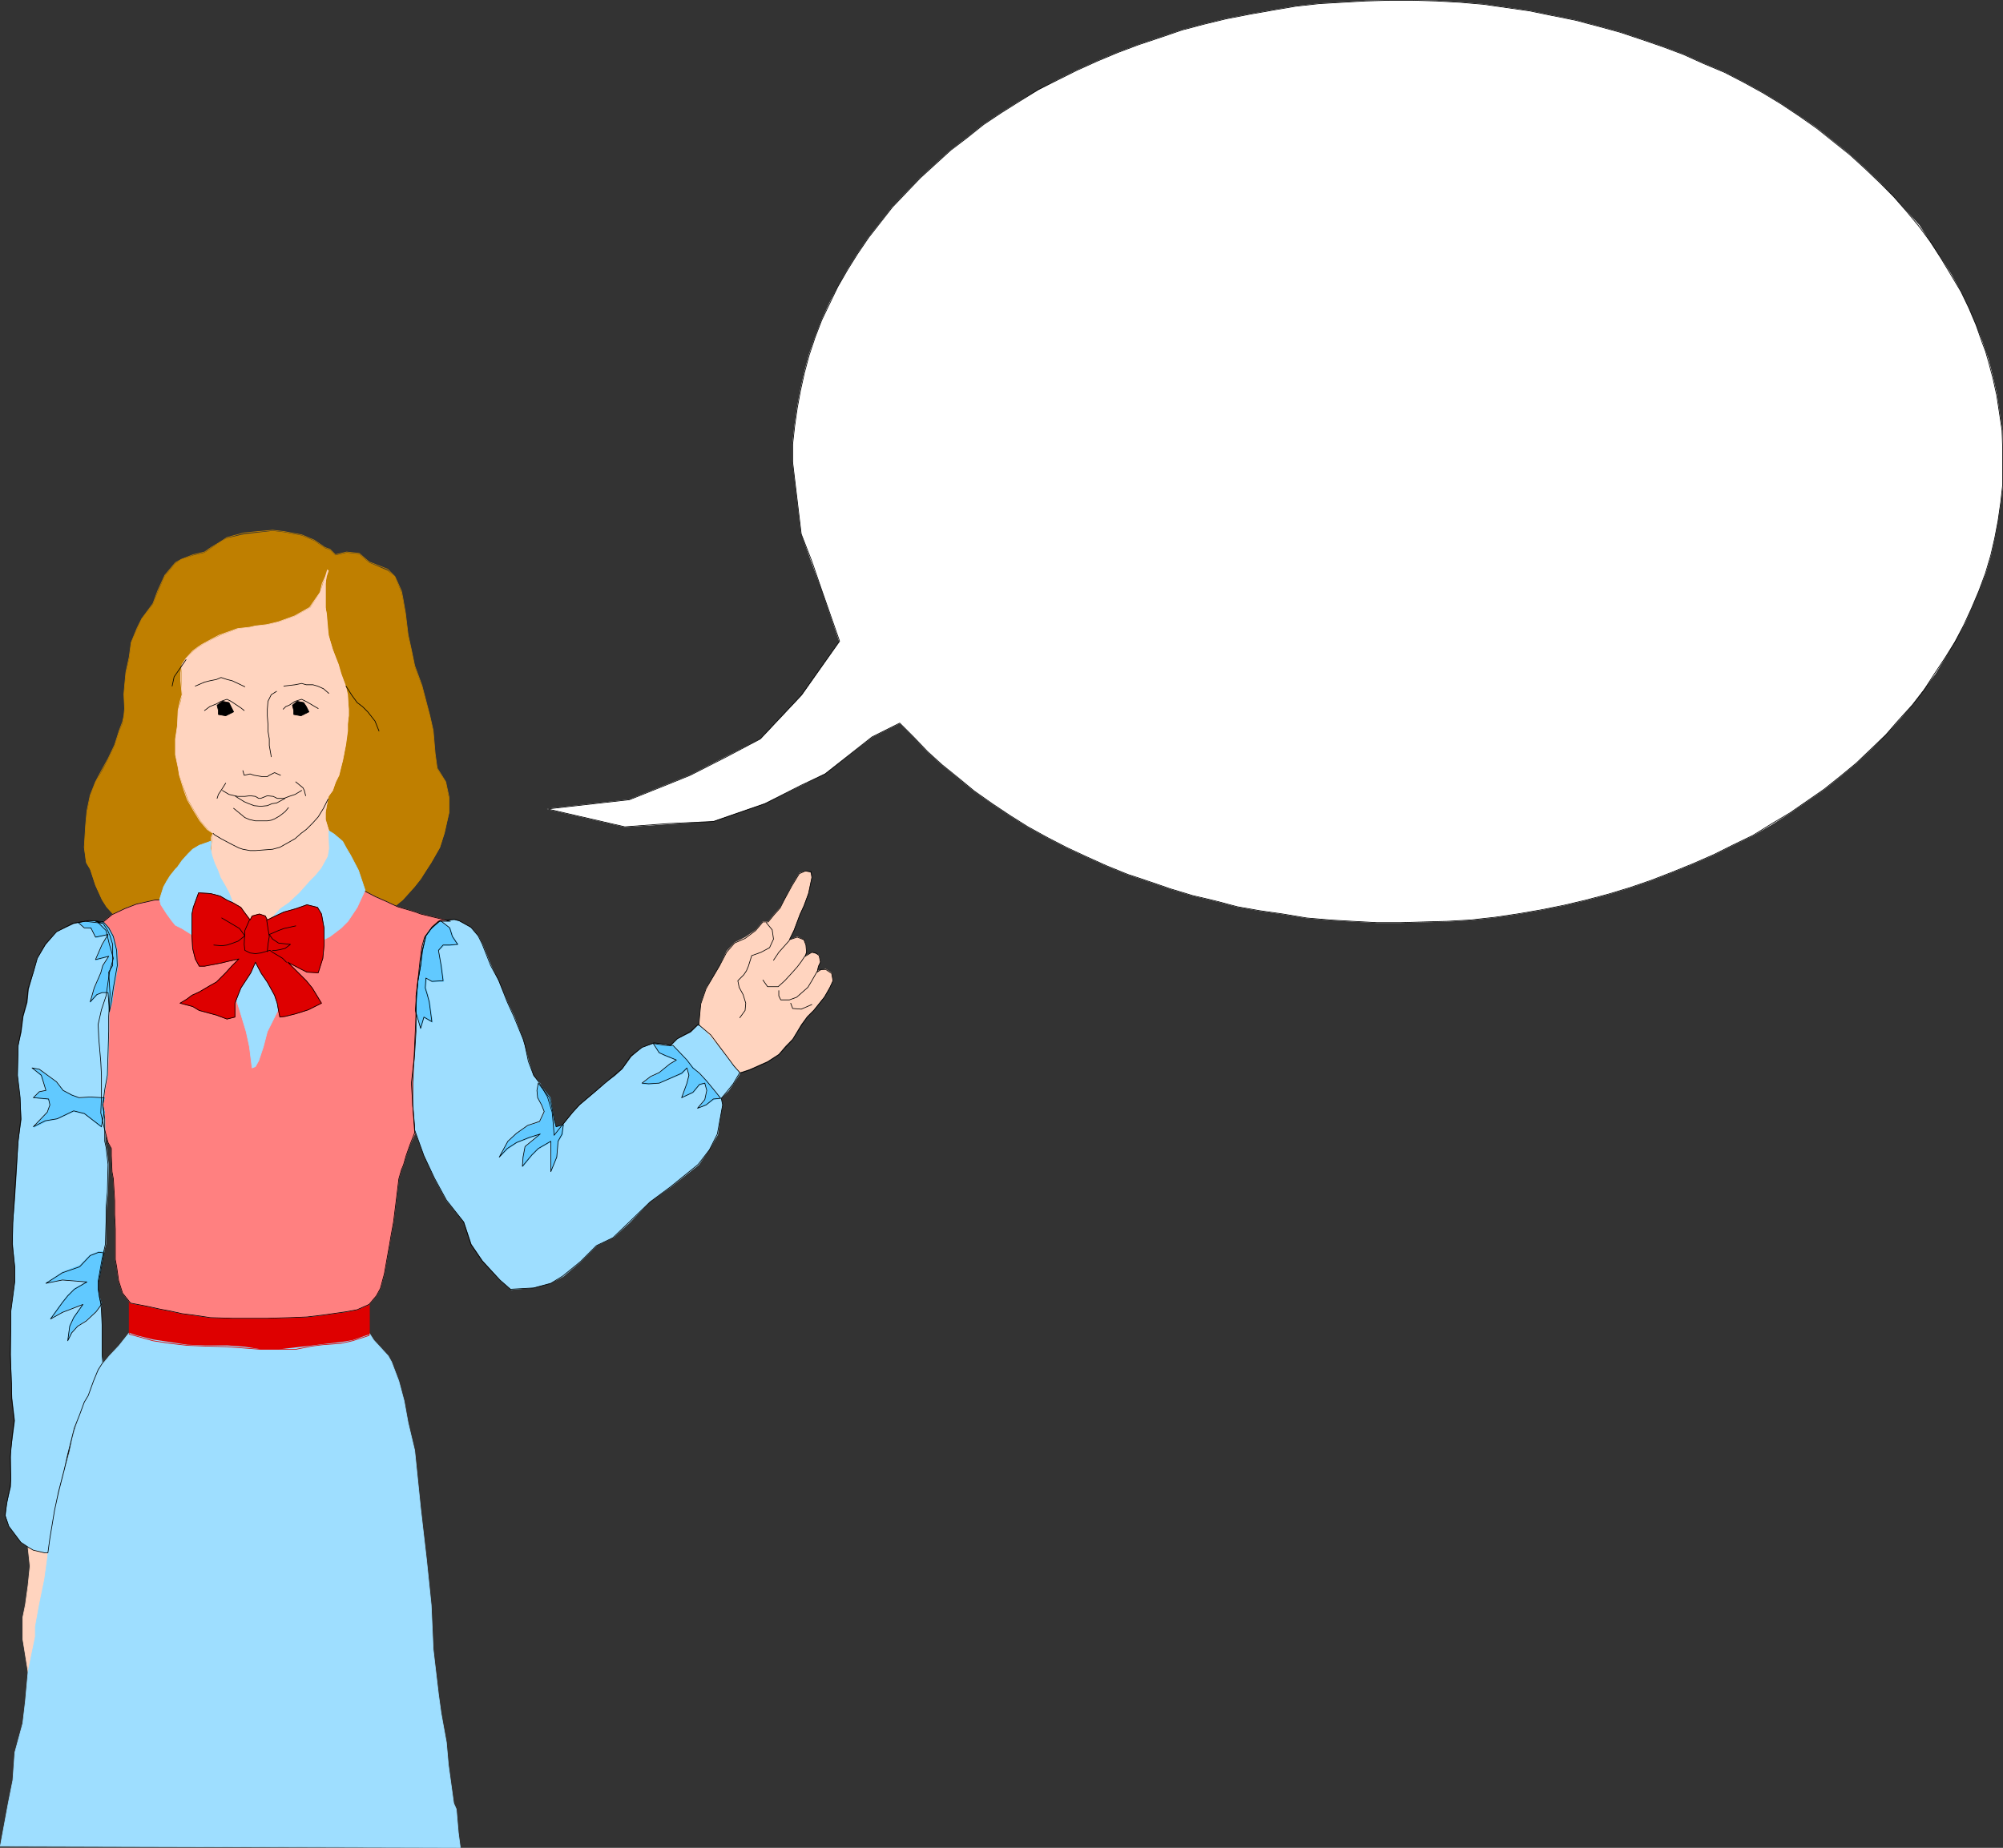 <?xml version="1.0" encoding="UTF-8" standalone="no"?>
<svg
   version="1.0"
   width="129.595mm"
   height="119.579mm"
   id="svg72"
   sodipodi:docname="Thinking 3.wmf"
   xmlns:inkscape="http://www.inkscape.org/namespaces/inkscape"
   xmlns:sodipodi="http://sodipodi.sourceforge.net/DTD/sodipodi-0.dtd"
   xmlns="http://www.w3.org/2000/svg"
   xmlns:svg="http://www.w3.org/2000/svg">
  <rect width="100%" height="100%" fill="#333333" stroke="none"/>
  <sodipodi:namedview
     id="namedview72"
     pagecolor="#ffffff"
     bordercolor="#000000"
     borderopacity="0.25"
     inkscape:showpageshadow="2"
     inkscape:pageopacity="0.0"
     inkscape:pagecheckerboard="0"
     inkscape:deskcolor="#d1d1d1"
     inkscape:document-units="mm" />
  <defs
     id="defs1">
    <pattern
       id="WMFhbasepattern"
       patternUnits="userSpaceOnUse"
       width="6"
       height="6"
       x="0"
       y="0" />
  </defs>
  <path
     style="fill:#ffffff;fill-opacity:1;fill-rule:evenodd;stroke:none"
     d="m 219.049,177.339 -5.818,2.909 -11.474,8.887 -5.818,2.909 -8.888,4.363 -12.605,4.363 -21.654,1.454 -18.907,-4.363 20.038,-2.262 14.867,-5.979 17.291,-8.887 10.181,-10.826 9.05,-12.927 -4.525,-13.25 -4.848,-13.25 -2.101,-17.613 v -4.363 l 0.485,-4.363 0.646,-4.524 0.808,-4.363 0.97,-4.363 1.131,-4.201 1.454,-4.201 1.616,-4.201 1.939,-4.201 2.101,-4.04 2.262,-4.04 2.424,-3.878 2.747,-4.04 2.909,-3.716 2.909,-3.716 3.394,-3.555 3.394,-3.555 3.717,-3.393 3.717,-3.393 4.04,-3.07 4.04,-3.232 4.363,-2.909 4.363,-2.747 4.686,-2.747 4.525,-2.424 4.848,-2.424 5.01,-2.262 5.01,-2.101 5.171,-1.939 5.333,-1.777 5.171,-1.777 5.494,-1.454 5.333,-1.293 5.818,-1.131 5.494,-0.97 5.656,-0.97 5.818,-0.646 5.656,-0.323 5.656,-0.323 5.818,-0.162 h 5.818 l 5.656,0.162 5.818,0.323 5.656,0.485 5.656,0.808 5.656,0.808 5.494,1.131 5.656,1.131 5.494,1.454 5.333,1.454 5.333,1.777 5.171,1.777 5.171,1.939 5.01,2.262 5.01,2.101 4.686,2.424 4.686,2.585 4.525,2.747 4.363,2.909 4.202,2.909 4.04,3.232 4.04,3.232 3.717,3.393 3.555,3.393 3.394,3.555 3.232,3.555 3.232,3.555 2.586,4.04 2.586,3.878 2.586,4.04 2.262,4.04 1.939,4.04 1.778,4.201 1.616,4.201 1.454,4.201 1.131,4.363 0.97,4.363 0.646,4.363 0.646,4.363 0.162,4.363 v 4.363 4.363 l -0.485,4.363 -0.646,4.363 -0.808,4.363 -0.97,4.363 -1.293,4.363 -1.616,4.201 -1.778,4.201 -1.778,4.04 -2.262,4.04 -2.262,3.878 -2.586,4.201 -2.747,3.716 -2.909,3.878 -3.07,3.555 -3.394,3.716 -3.555,3.555 -3.555,3.393 -3.878,3.232 -4.04,3.232 -4.202,2.909 -4.202,2.909 -4.363,2.747 -4.686,2.747 -4.686,2.262 -4.848,2.424 -5.171,2.262 -5.171,2.101 -5.01,1.939 -5.171,1.777 -5.333,1.616 -5.494,1.454 -5.494,1.293 -5.656,1.131 -5.656,0.97 -5.494,0.808 -5.818,0.646 -5.656,0.323 -5.818,0.162 -5.656,0.162 h -5.818 l -5.979,-0.323 -5.494,-0.323 -5.656,-0.485 -5.818,-0.97 -5.656,-0.808 -5.494,-0.97 -5.494,-1.454 -5.494,-1.293 -5.333,-1.616 -5.171,-1.777 -5.333,-1.777 -5.171,-2.101 -5.01,-2.262 -4.848,-2.262 -4.686,-2.424 -4.686,-2.585 -4.363,-2.747 -4.363,-2.909 -4.363,-3.07 -3.717,-3.07 -4.202,-3.393 -3.555,-3.232 -3.394,-3.555 -3.394,-3.393 z"
     id="path1" />
  <path
     style="fill:none;stroke:#ffffff;stroke-width:0.162px;stroke-linecap:round;stroke-linejoin:round;stroke-miterlimit:4;stroke-dasharray:none;stroke-opacity:1"
     d="m 219.049,177.339 -5.818,2.909 -11.474,8.887 -5.818,2.909 -8.888,4.363 -12.605,4.363 -21.654,1.454 -18.907,-4.363 20.038,-2.262 14.867,-5.979 17.291,-8.887 10.181,-10.826 9.05,-12.927 -4.525,-13.25 -4.848,-13.25 -2.101,-17.613 v -4.363 l 0.485,-4.363 0.646,-4.524 0.808,-4.363 0.97,-4.363 1.131,-4.201 1.454,-4.201 1.616,-4.201 1.939,-4.201 2.101,-4.04 2.262,-4.04 2.424,-3.878 2.747,-4.04 2.909,-3.716 2.909,-3.716 3.394,-3.555 3.394,-3.555 3.717,-3.393 3.717,-3.393 4.04,-3.07 4.04,-3.232 4.363,-2.909 4.363,-2.747 4.686,-2.747 4.525,-2.424 4.848,-2.424 5.01,-2.262 5.01,-2.101 5.171,-1.939 5.333,-1.777 5.171,-1.777 5.494,-1.454 5.333,-1.293 5.818,-1.131 5.494,-0.97 5.656,-0.97 5.818,-0.646 5.656,-0.323 5.656,-0.323 5.818,-0.162 h 5.818 l 5.656,0.162 5.818,0.323 5.656,0.485 5.656,0.808 5.656,0.808 5.494,1.131 5.656,1.131 5.494,1.454 5.333,1.454 5.333,1.777 5.171,1.777 5.171,1.939 5.01,2.262 5.01,2.101 4.686,2.424 4.686,2.585 4.525,2.747 4.363,2.909 4.202,2.909 4.04,3.232 4.04,3.232 3.717,3.393 3.555,3.393 3.394,3.555 3.232,3.555 3.232,3.555 2.586,4.04 2.586,3.878 2.586,4.04 2.262,4.04 1.939,4.04 1.778,4.201 1.616,4.201 1.454,4.201 1.131,4.363 0.97,4.363 0.646,4.363 0.646,4.363 0.162,4.363 v 4.363 4.363 l -0.485,4.363 -0.646,4.363 -0.808,4.363 -0.97,4.363 -1.293,4.363 -1.616,4.201 -1.778,4.201 -1.778,4.04 -2.262,4.04 -2.262,3.878 -2.586,4.201 -2.747,3.716 -2.909,3.878 -3.07,3.555 -3.394,3.716 -3.555,3.555 -3.555,3.393 -3.878,3.232 -4.04,3.232 -4.202,2.909 -4.202,2.909 -4.363,2.747 -4.686,2.747 -4.686,2.262 -4.848,2.424 -5.171,2.262 -5.171,2.101 -5.01,1.939 -5.171,1.777 -5.333,1.616 -5.494,1.454 -5.494,1.293 -5.656,1.131 -5.656,0.97 -5.494,0.808 -5.818,0.646 -5.656,0.323 -5.818,0.162 -5.656,0.162 h -5.818 l -5.979,-0.323 -5.494,-0.323 -5.656,-0.485 -5.818,-0.97 -5.656,-0.808 -5.494,-0.97 -5.494,-1.454 -5.494,-1.293 -5.333,-1.616 -5.171,-1.777 -5.333,-1.777 -5.171,-2.101 -5.01,-2.262 -4.848,-2.262 -4.686,-2.424 -4.686,-2.585 -4.363,-2.747 -4.363,-2.909 -4.363,-3.07 -3.717,-3.07 -4.202,-3.393 -3.555,-3.232 -3.394,-3.555 -3.394,-3.393 -0.97,0.485 v 0"
     id="path2" />
  <path
     style="fill:none;stroke:#000000;stroke-width:0.162px;stroke-linecap:round;stroke-linejoin:round;stroke-miterlimit:4;stroke-dasharray:none;stroke-opacity:1"
     d="m 219.049,177.339 -5.818,2.909 -11.474,9.049 -5.818,2.747 -8.888,4.524 -12.605,4.363 -10.827,0.485 -10.827,0.808 -18.907,-4.363 20.038,-2.262 8.888,-3.555 5.979,-2.424 8.888,-4.524 8.242,-4.363 10.019,-10.665 9.373,-13.25 -4.525,-12.927 -2.262,-6.625 -2.586,-6.625 -2.101,-17.613 v -4.363 l 0.485,-4.363 0.646,-4.524 0.808,-4.363 0.97,-4.363 1.131,-4.201 1.454,-4.363 1.616,-4.201 1.939,-4.04 1.939,-4.04 2.424,-4.201 2.424,-3.878 2.747,-4.04 2.909,-3.716 2.909,-3.716 3.394,-3.555 3.394,-3.555 3.717,-3.393 3.717,-3.393 4.04,-3.07 4.04,-3.232 4.363,-2.909 4.363,-2.747 4.686,-2.909 4.525,-2.262 4.848,-2.424 5.01,-2.262 5.01,-2.101 5.171,-1.939 5.333,-1.777 5.171,-1.777 5.494,-1.454 5.333,-1.293 5.818,-1.131 5.494,-0.97 5.656,-0.97 5.818,-0.646 5.656,-0.323 5.656,-0.323 5.818,-0.162 h 5.818 l 5.656,0.162 5.818,0.323 5.656,0.485 5.656,0.808 5.656,0.808 5.494,1.131 5.656,1.131 5.494,1.454 5.333,1.454 5.333,1.777 5.171,1.777 5.171,1.939 5.01,2.262 5.01,2.101 4.686,2.424 4.686,2.585 4.525,2.747 4.363,2.909 4.363,3.07 4.04,3.232 4.04,3.232 3.717,3.393 3.555,3.393 3.394,3.393 3.232,3.716 3.07,3.716 2.747,3.716 2.586,4.04 2.424,4.04 2.424,4.04 1.939,4.04 1.778,4.201 1.454,4.201 0.808,2.101 0.646,2.262 1.131,4.201 0.97,4.363 0.646,4.201 0.646,4.363 0.162,4.524 v 4.363 4.363 l -0.485,4.363 -0.646,4.524 -0.808,4.201 -0.97,4.201 -1.293,4.363 -1.616,4.363 -1.778,4.201 -1.939,4.201 -2.101,4.04 -2.424,3.878 -2.586,3.878 -2.586,4.04 -2.909,3.716 -3.394,3.716 -3.07,3.555 -3.717,3.555 -3.555,3.393 -3.717,3.07 -4.04,3.232 -4.202,2.909 -4.202,2.909 -4.363,2.585 -4.686,2.909 -4.686,2.262 -4.848,2.424 -5.171,2.262 -5.171,2.101 -5.01,1.939 -5.171,1.777 -5.333,1.616 -5.494,1.454 -5.494,1.293 -5.656,1.131 -5.656,0.97 -5.494,0.808 -5.818,0.646 -5.656,0.323 -5.818,0.162 -5.656,0.162 h -5.818 l -5.979,-0.323 -5.494,-0.323 -5.656,-0.485 -5.818,-0.97 -5.656,-0.808 -5.494,-0.97 -5.494,-1.454 -5.494,-1.293 -5.333,-1.616 -5.171,-1.777 -5.333,-1.777 -5.171,-2.101 -5.01,-2.262 -4.848,-2.262 -4.686,-2.424 -4.686,-2.585 -4.363,-2.747 -4.363,-2.909 -4.363,-3.07 -3.717,-3.07 -4.202,-3.393 -3.555,-3.232 -3.394,-3.555 -3.394,-3.393 -0.97,0.485"
     id="path3" />
  <path
     style="fill:#ffd4bf;fill-opacity:1;fill-rule:evenodd;stroke:none"
     d="m 8.646,413.575 -1.778,-4.686 -1.293,-7.918 v -5.332 l 0.646,-3.07 0.646,-4.686 0.485,-4.848 -0.485,-4.524 v -3.878 l 4.686,1.293 5.01,-1.293 1.454,3.393 -1.454,14.381 -1.293,16.158 -2.747,10.826 z"
     id="path4" />
  <path
     style="fill:none;stroke:#ffd4bf;stroke-width:0.162px;stroke-linecap:round;stroke-linejoin:round;stroke-miterlimit:4;stroke-dasharray:none;stroke-opacity:1"
     d="m 8.646,413.413 -1.778,-4.524 -1.293,-8.079 v -5.171 l 0.646,-3.232 0.646,-4.686 0.485,-4.686 -0.485,-4.524 v -4.04 l 4.686,1.454 5.01,-1.454 1.454,3.555 -1.454,14.381 -1.293,15.997 -2.747,10.826 -3.878,-5.655"
     id="path5" />
  <path
     style="fill:#9edeff;fill-opacity:1;fill-rule:evenodd;stroke:none"
     d="m 0.081,451.547 1.939,-10.503 1.131,-5.655 0.485,-6.787 1.939,-7.11 0.646,-5.494 0.646,-7.11 1.778,-8.564 v -2.424 l 0.97,-5.332 1.293,-6.302 0.646,-4.686 0.646,-5.655 1.293,-6.948 1.293,-5.494 0.97,-3.716 1.293,-4.686 0.808,-3.878 2.262,-7.11 1.616,-4.04 1.293,-2.747 1.454,-2.909 2.262,-2.747 2.424,-2.585 2.424,-3.07 4.363,-1.293 h 1.131 l 5.818,-0.485 10.019,1.616 9.534,-0.485 h 9.05 l 9.05,-1.131 h 4.202 l 4.202,0.485 1.293,1.293 1.131,1.777 3.555,3.878 0.808,1.454 1.778,4.686 1.293,4.848 0.97,5.332 1.616,6.787 1.454,14.219 1.454,12.604 1.131,10.988 0.485,10.826 1.293,10.988 0.646,4.686 1.293,7.11 0.485,5.494 1.293,9.372 0.646,1.454 0.485,5.655 0.485,3.716 z"
     id="path6" />
  <path
     style="fill:none;stroke:#9edeff;stroke-width:0.162px;stroke-linecap:round;stroke-linejoin:round;stroke-miterlimit:4;stroke-dasharray:none;stroke-opacity:1"
     d="m 0.081,451.547 1.939,-10.503 1.131,-5.655 0.485,-6.787 1.939,-7.11 0.646,-5.494 0.646,-7.11 1.778,-8.564 v -2.424 l 0.97,-5.332 1.293,-6.302 0.646,-4.686 0.646,-5.655 1.293,-6.948 1.293,-5.494 0.97,-3.716 1.293,-4.686 0.808,-3.878 2.262,-7.11 1.616,-4.04 1.293,-2.747 1.454,-2.909 2.262,-2.747 2.424,-2.585 2.424,-3.07 4.363,-1.293 h 1.131 l 5.818,-0.485 10.019,1.616 9.534,-0.485 h 9.05 l 9.05,-1.131 h 4.202 l 4.202,0.485 1.293,1.293 1.131,1.777 3.555,3.878 0.808,1.454 1.778,4.686 1.293,4.848 0.97,5.332 1.616,6.787 1.454,14.219 1.454,12.604 1.131,10.988 0.485,10.826 1.293,10.988 0.646,4.686 1.293,7.11 0.485,5.494 1.293,9.372 0.646,1.454 0.485,5.655 0.485,3.716 -112.473,-0.323"
     id="path7" />
  <path
     style="fill:#de0000;fill-opacity:1;fill-rule:evenodd;stroke:none"
     d="m 90.415,318.24 v 8.079 l -4.202,1.454 -2.909,0.485 -4.202,0.485 -2.586,0.323 -4.202,0.485 -4.202,0.485 h -4.202 l -4.04,-0.646 -4.363,-0.323 h -5.494 l -4.202,-0.162 -4.202,-0.646 -4.202,-0.646 -3.878,-0.97 -1.939,-0.646 v -9.21 l 10.019,-1.616 8.403,1.777 8.242,1.939 h 7.11 6.949 8.242 5.656 l 2.586,-1.939 z"
     id="path8" />
  <path
     style="fill:none;stroke:#de0000;stroke-width:0.162px;stroke-linecap:round;stroke-linejoin:round;stroke-miterlimit:4;stroke-dasharray:none;stroke-opacity:1"
     d="m 90.253,318.402 v 8.241 l -4.04,1.293 -2.909,0.646 -4.363,0.323 -2.586,0.323 -4.04,0.808 h -4.363 -4.202 l -4.04,-0.323 -4.202,-0.323 -5.494,-0.162 -4.202,-0.162 -4.202,-0.485 -4.202,-0.646 -4.04,-1.131 -1.778,-0.485 v -9.21 l 10.019,-1.616 8.403,1.777 8.08,1.777 h 7.11 7.11 8.242 5.656 l 2.586,-1.777 1.454,1.293"
     id="path9" />
  <path
     style="fill:#bf7f00;fill-opacity:1;fill-rule:evenodd;stroke:none"
     d="m 34.825,225.329 h -2.909 l -2.747,-1.616 h -1.454 l -1.616,-1.777 -1.131,-1.777 -1.616,-3.555 -1.293,-3.878 -0.97,-1.616 -0.485,-3.716 0.323,-5.171 0.323,-3.555 0.808,-4.04 1.293,-3.393 1.616,-2.747 1.454,-2.747 1.616,-3.393 1.131,-3.555 0.808,-1.939 0.323,-1.777 0.162,-1.616 -0.162,-3.555 0.162,-1.939 0.323,-3.393 0.808,-3.555 0.485,-3.878 1.454,-3.393 1.131,-2.424 2.747,-3.555 1.131,-2.909 1.778,-4.04 2.586,-3.07 1.454,-0.97 2.909,-0.97 2.747,-0.646 1.616,-1.131 2.424,-1.616 1.454,-0.808 4.202,-0.97 6.949,-0.808 2.747,0.323 4.363,0.808 3.07,1.293 2.586,1.777 1.293,0.485 1.293,1.293 2.747,-0.646 3.07,0.323 2.424,2.101 4.525,1.939 1.778,1.454 1.616,3.878 0.323,1.616 0.646,3.555 0.646,5.332 0.808,3.555 0.808,4.04 1.778,4.848 1.939,7.271 0.808,3.716 0.485,5.655 0.485,3.555 2.101,3.232 0.808,4.04 v 3.555 l -1.131,5.009 -1.131,3.555 -2.101,3.716 -2.586,3.878 -1.454,1.939 -2.909,3.232 -2.586,2.101 -4.202,3.393 z"
     id="path10" />
  <path
     style="fill:none;stroke:#bf7f00;stroke-width:0.162px;stroke-linecap:round;stroke-linejoin:round;stroke-miterlimit:4;stroke-dasharray:none;stroke-opacity:1"
     d="m 34.825,225.329 h -2.909 l -2.747,-1.777 h -1.454 l -1.616,-1.777 -1.131,-1.777 -1.616,-3.555 -1.293,-4.04 -0.97,-1.616 -0.485,-3.555 0.323,-5.332 0.323,-3.555 0.808,-3.878 1.293,-3.232 1.616,-3.07 1.454,-2.585 1.616,-3.393 1.131,-3.555 0.808,-2.101 0.323,-1.454 0.162,-1.777 -0.162,-3.555 0.162,-1.939 0.323,-3.393 0.808,-3.716 0.485,-3.555 1.454,-3.555 1.131,-2.262 2.747,-3.716 1.131,-3.07 1.778,-3.878 2.586,-3.07 1.454,-0.808 2.909,-1.131 2.747,-0.646 1.616,-1.131 2.424,-1.454 1.454,-0.97 4.202,-1.131 6.949,-0.646 2.747,0.323 4.363,0.808 3.07,1.293 2.586,1.777 1.293,0.485 1.293,1.293 2.747,-0.646 3.07,0.323 2.424,2.101 4.525,1.777 1.778,1.777 1.616,3.555 0.323,1.616 0.646,3.716 0.646,5.332 0.808,3.716 0.808,3.878 1.778,4.848 1.939,7.433 0.808,3.555 0.485,5.655 0.485,3.555 2.101,3.393 0.808,3.716 v 3.716 l -1.131,5.009 -1.131,3.555 -2.101,3.555 -2.586,4.201 -1.454,1.777 -2.909,3.232 -2.586,2.101 -4.202,3.393 -56.883,-0.162"
     id="path11" />
  <path
     style="fill:#ffd4bf;fill-opacity:1;fill-rule:evenodd;stroke:none"
     d="m 80.234,139.366 -0.646,1.616 -0.646,1.777 -0.646,2.101 -2.424,3.716 -3.717,2.101 -4.04,1.454 -2.747,0.646 -2.909,0.323 -1.293,0.323 -2.909,0.323 -4.363,1.616 -2.586,1.293 -1.778,0.97 -0.97,0.646 -1.293,0.97 -1.778,1.777 -0.97,1.454 -0.162,2.101 v 1.939 l 0.162,3.393 -0.323,1.616 -0.646,2.262 -0.162,3.716 -0.485,3.232 v 1.939 1.939 l 0.646,3.07 0.323,1.939 1.293,3.716 0.808,2.262 1.778,3.07 1.293,2.101 1.778,2.101 1.293,0.97 -0.323,0.97 v 0.97 l -0.485,5.332 0.162,1.777 1.454,7.271 3.878,6.948 5.656,3.878 4.202,-1.939 4.202,-1.939 5.494,-3.393 2.909,-5.332 1.293,-5.494 v -1.777 l 0.162,-3.716 v -3.555 l -1.131,-3.393 v -1.777 l 0.808,-3.878 0.97,-1.454 0.808,-2.101 0.808,-1.616 0.808,-3.555 0.323,-1.616 0.485,-2.101 0.485,-3.555 v -1.616 l 0.162,-2.101 v -1.616 l -0.162,-3.555 -0.485,-2.101 -1.131,-3.07 -0.646,-2.262 -1.454,-3.555 -0.97,-3.555 -0.162,-1.616 -0.323,-3.716 -0.323,-1.454 v -3.716 -2.101 l 0.323,-1.777 0.485,-1.454 h -0.162 v 0 z"
     id="path12" />
  <path
     style="fill:none;stroke:#ffd4bf;stroke-width:0.162px;stroke-linecap:round;stroke-linejoin:round;stroke-miterlimit:4;stroke-dasharray:none;stroke-opacity:1"
     d="m 80.073,139.366 -0.485,1.616 -0.808,1.777 -0.485,2.101 -2.586,3.716 -3.717,2.101 -4.04,1.454 -2.747,0.646 -2.747,0.323 -1.454,0.323 -2.909,0.323 -4.525,1.616 -2.424,1.293 -1.778,0.97 -0.97,0.646 -1.293,0.97 -1.616,1.777 -0.97,1.454 -0.323,2.101 v 1.939 l 0.323,3.393 -0.485,1.616 -0.485,2.262 -0.162,3.716 -0.485,3.232 v 1.939 1.939 l 0.646,3.07 0.323,1.939 1.131,3.716 0.808,2.262 1.778,3.07 1.293,2.101 1.778,2.101 1.454,0.97 -0.485,0.97 v 0.97 l -0.485,5.332 0.323,1.777 1.293,7.271 4.04,6.948 5.656,3.878 4.202,-1.939 4.202,-1.939 5.494,-3.393 2.747,-5.332 1.454,-5.494 v -1.777 -3.716 -3.555 l -0.97,-3.393 v -1.777 l 0.646,-3.878 1.131,-1.454 0.646,-2.101 0.808,-1.616 0.97,-3.555 0.323,-1.616 0.323,-2.101 0.485,-3.555 v -1.616 l 0.323,-2.101 v -1.616 l -0.323,-3.555 -0.485,-2.101 -1.131,-3.07 -0.646,-2.262 -1.293,-3.555 -1.131,-3.555 -0.162,-1.616 -0.323,-3.716 -0.162,-1.454 v -3.716 -2.101 l 0.162,-1.777 0.485,-1.454 h -0.162"
     id="path13" />
  <path
     style="fill:none;stroke:#000000;stroke-width:0.162px;stroke-linecap:round;stroke-linejoin:round;stroke-miterlimit:4;stroke-dasharray:none;stroke-opacity:1"
     d="m 92.677,178.793 -0.97,-2.424 -1.778,-2.262 -1.293,-1.293 -1.293,-0.97 -1.293,-1.777 -1.454,-2.262"
     id="path14" />
  <path
     style="fill:none;stroke:#000000;stroke-width:0.162px;stroke-linecap:round;stroke-linejoin:round;stroke-miterlimit:4;stroke-dasharray:none;stroke-opacity:1"
     d="m 45.49,161.342 -2.909,4.201 -0.485,2.262"
     id="path15" />
  <path
     style="fill:none;stroke:#000000;stroke-width:0.162px;stroke-linecap:round;stroke-linejoin:round;stroke-miterlimit:4;stroke-dasharray:none;stroke-opacity:1"
     d="m 80.234,195.436 -1.131,2.262 -1.293,2.101 -1.293,1.454 -1.616,1.616 -1.293,0.97 -1.454,1.293 -1.131,0.646 -2.586,1.454 -1.778,0.485 -4.202,0.323 h -1.293 l -1.778,-0.323 -0.97,-0.323 -1.616,-0.808 -2.747,-1.454 -1.616,-0.97 -0.323,-0.323"
     id="path16" />
  <path
     style="fill:none;stroke:#000000;stroke-width:0.162px;stroke-linecap:round;stroke-linejoin:round;stroke-miterlimit:4;stroke-dasharray:none;stroke-opacity:1"
     d="m 80.396,169.583 -1.293,-1.131 -1.454,-0.646 -1.131,-0.323 h -1.616 l -1.131,-0.323 -1.616,0.323 -2.747,0.323"
     id="path17" />
  <path
     style="fill:none;stroke:#000000;stroke-width:0.162px;stroke-linecap:round;stroke-linejoin:round;stroke-miterlimit:4;stroke-dasharray:none;stroke-opacity:1"
     d="m 59.873,167.967 -3.07,-1.454 -1.293,-0.323 -1.454,-0.485 -1.131,0.485 -1.616,0.323 -1.293,0.323 -2.262,0.97"
     id="path18" />
  <path
     style="fill:none;stroke:#000000;stroke-width:0.162px;stroke-linecap:round;stroke-linejoin:round;stroke-miterlimit:4;stroke-dasharray:none;stroke-opacity:1"
     d="m 67.63,169.098 -1.293,0.808 -0.808,1.616 -0.162,1.939 v 1.616 l 0.162,2.101 v 1.616 l 0.323,1.939 v 1.616 l 0.485,2.747"
     id="path19" />
  <path
     style="fill:none;stroke:#000000;stroke-width:0.162px;stroke-linecap:round;stroke-linejoin:round;stroke-miterlimit:4;stroke-dasharray:none;stroke-opacity:1"
     d="m 68.599,189.619 -1.454,-0.646 -1.293,0.646 -0.485,0.323 h -1.293 l -1.939,-0.323 -0.97,-0.323 -1.454,0.323 -0.323,-1.131"
     id="path20" />
  <path
     style="fill:none;stroke:#000000;stroke-width:0.162px;stroke-linecap:round;stroke-linejoin:round;stroke-miterlimit:4;stroke-dasharray:none;stroke-opacity:1"
     d="m 72.316,191.235 1.778,1.454 0.323,0.646 0.323,1.293"
     id="path21" />
  <path
     style="fill:none;stroke:#000000;stroke-width:0.162px;stroke-linecap:round;stroke-linejoin:round;stroke-miterlimit:4;stroke-dasharray:none;stroke-opacity:1"
     d="m 55.186,191.558 -1.131,1.777 -0.646,0.97 -0.323,0.97"
     id="path22" />
  <path
     style="fill:none;stroke:#000000;stroke-width:0.162px;stroke-linecap:round;stroke-linejoin:round;stroke-miterlimit:4;stroke-dasharray:none;stroke-opacity:1"
     d="m 73.77,193.335 -1.616,0.97 -1.454,0.485 -1.293,0.485 h -1.616 l -0.97,-0.485 -1.454,-0.162 -1.616,0.646 h -0.485 l -0.808,-0.485 -1.293,-0.162 -1.293,0.162 h -0.808 -0.97 l -2.101,-0.485 -0.808,-0.485 -0.808,-0.485"
     id="path23" />
  <path
     style="fill:none;stroke:#000000;stroke-width:0.162px;stroke-linecap:round;stroke-linejoin:round;stroke-miterlimit:4;stroke-dasharray:none;stroke-opacity:1"
     d="m 69.73,195.274 -2.101,1.131 -1.131,0.162 -1.131,0.485 -1.616,0.162 -1.616,-0.162 -1.293,-0.485 -1.131,-0.485 -2.101,-1.293"
     id="path24" />
  <path
     style="fill:none;stroke:#000000;stroke-width:0.162px;stroke-linecap:round;stroke-linejoin:round;stroke-miterlimit:4;stroke-dasharray:none;stroke-opacity:1"
     d="m 70.538,197.537 -0.808,0.97 -0.808,0.646 -0.646,0.485 -1.131,0.646 -0.808,0.323 -0.97,0.162 h -1.293 -1.616 l -1.454,-0.323 -1.131,-0.485 -0.97,-0.808 -1.778,-1.454"
     id="path25" />
  <path
     style="fill:none;stroke:#000000;stroke-width:0.162px;stroke-linecap:round;stroke-linejoin:round;stroke-miterlimit:4;stroke-dasharray:none;stroke-opacity:1"
     d="m 77.81,173.299 -2.747,-1.616 -1.293,-0.646 -1.616,0.485 -1.454,0.97 -0.808,0.323 -0.646,0.646"
     id="path26" />
  <path
     style="fill:none;stroke:#000000;stroke-width:0.162px;stroke-linecap:round;stroke-linejoin:round;stroke-miterlimit:4;stroke-dasharray:none;stroke-opacity:1"
     d="m 59.711,173.784 -0.808,-0.646 -0.485,-0.323 -1.939,-1.293 -0.97,-0.485 -1.454,0.485 -1.131,0.646 -1.616,0.646 -1.293,0.97"
     id="path27" />
  <path
     style="fill:#000000;fill-opacity:1;fill-rule:evenodd;stroke:none"
     d="m 72.639,171.522 -1.131,0.97 0.323,1.293 v 0.97 l 1.778,0.323 1.939,-0.97 -0.646,-1.293 -0.646,-0.97 z"
     id="path28" />
  <path
     style="fill:none;stroke:#000000;stroke-width:0.162px;stroke-linecap:round;stroke-linejoin:round;stroke-miterlimit:4;stroke-dasharray:none;stroke-opacity:1"
     d="m 72.639,171.522 -1.131,0.97 0.323,1.293 v 0.97 l 1.778,0.323 1.939,-0.97 -0.646,-1.293 -0.646,-0.97 -1.616,-0.323 v 0"
     id="path29" />
  <path
     style="fill:#ff8080;fill-opacity:1;fill-rule:evenodd;stroke:none"
     d="m 42.905,218.381 -2.586,1.616 -2.586,0.162 -4.363,0.97 -2.909,1.131 -3.07,1.454 -1.939,1.616 -1.454,0.323 1.939,1.939 0.808,3.393 0.485,1.616 0.485,1.777 -0.97,3.555 -0.808,5.655 -1.131,3.393 -0.808,3.555 0.162,3.555 0.485,5.655 0.162,3.232 v 3.555 1.939 l -0.162,3.716 0.808,3.555 0.97,3.716 0.808,1.454 v 1.777 l 0.162,3.878 0.323,1.777 0.323,5.332 v 3.393 l 0.162,3.555 v 1.777 3.878 1.777 l 0.323,1.777 0.485,3.393 0.97,3.07 1.939,2.424 4.202,0.808 2.909,0.646 2.586,0.485 2.909,0.646 2.586,0.323 4.363,0.646 5.333,0.162 h 4.363 4.202 l 5.494,-0.162 4.202,-0.162 4.04,-0.485 5.656,-0.808 2.586,-0.485 2.909,-1.293 1.778,-2.101 0.97,-1.777 0.97,-3.555 1.293,-7.271 0.323,-1.939 0.646,-3.555 0.646,-5.171 0.646,-5.332 0.646,-2.262 0.485,-1.131 0.646,-2.262 0.97,-2.747 1.293,-2.909 1.616,-6.787 v -5.332 -5.171 l 0.162,-3.716 -0.162,-7.433 0.485,-3.555 0.646,-3.393 v -3.716 l 0.646,-3.555 0.808,-3.393 1.454,-4.04 1.939,-1.293 0.97,-0.323 -7.272,-1.777 -1.293,-0.485 -4.363,-1.293 -2.747,-1.293 -2.586,-1.131 -4.04,-2.101 -4.525,-0.808 -2.909,4.524 -4.04,2.747 -1.293,1.616 -2.747,1.777 h -5.656 -5.494 l -4.363,-1.777 -2.586,-1.616 -4.202,-1.777 -1.293,-3.555 h -5.818 z"
     id="path30" />
  <path
     style="fill:none;stroke:#ff8080;stroke-width:0.162px;stroke-linecap:round;stroke-linejoin:round;stroke-miterlimit:4;stroke-dasharray:none;stroke-opacity:1"
     d="m 42.905,218.381 -2.586,1.616 -2.586,0.162 -4.363,0.97 -2.909,1.131 -3.07,1.454 -1.939,1.616 -1.454,0.323 1.939,1.939 0.808,3.393 0.485,1.616 0.485,1.777 -0.97,3.555 -0.808,5.655 -1.131,3.393 -0.808,3.555 0.162,3.555 0.485,5.655 0.162,3.232 v 3.555 1.939 l -0.162,3.716 0.808,3.555 0.97,3.716 0.808,1.454 v 1.777 l 0.162,3.878 0.323,1.777 0.323,5.332 v 3.393 l 0.162,3.555 v 1.777 3.878 1.777 l 0.323,1.777 0.485,3.393 0.97,3.07 1.939,2.424 4.202,0.808 2.909,0.646 2.586,0.485 2.909,0.646 2.586,0.323 4.363,0.646 5.333,0.162 h 4.363 4.202 l 5.494,-0.162 4.202,-0.162 4.04,-0.485 5.656,-0.808 2.586,-0.485 2.909,-1.293 1.778,-2.101 0.97,-1.777 0.97,-3.555 1.293,-7.271 0.323,-1.939 0.646,-3.555 0.646,-5.171 0.646,-5.332 0.646,-2.262 0.485,-1.131 0.646,-2.262 0.97,-2.747 1.293,-2.909 1.616,-6.787 v -5.332 -5.171 l 0.162,-3.716 -0.162,-7.433 0.485,-3.555 0.646,-3.393 v -3.716 l 0.646,-3.555 0.808,-3.393 1.454,-4.04 1.939,-1.293 0.97,-0.323 -7.272,-1.777 -1.293,-0.485 -4.363,-1.293 -2.747,-1.293 -2.586,-1.131 -4.04,-2.101 -4.525,-0.808 -2.909,4.524 -4.04,2.747 -1.293,1.616 -2.747,1.777 h -5.656 -5.494 l -4.363,-1.777 -2.586,-1.616 -4.202,-1.777 -1.293,-3.555 h -5.818 v 0"
     id="path31" />
  <path
     style="fill:#9edeff;fill-opacity:1;fill-rule:evenodd;stroke:none"
     d="m 24.967,225.975 -4.04,-0.646 -2.909,0.646 -4.202,1.939 -2.586,3.07 -2.101,3.393 -0.97,3.555 -1.131,4.04 -0.323,3.232 -0.97,3.393 -0.485,3.878 -0.808,3.393 -0.162,7.271 0.646,5.332 0.323,5.332 -0.808,5.494 -0.323,6.787 -0.485,7.594 -0.485,5.494 v 5.171 l 0.485,5.655 v 3.393 l -0.97,7.271 v 3.555 7.11 l 0.162,7.11 0.162,3.555 0.646,5.494 -0.485,3.716 -0.485,3.555 v 1.616 5.655 1.616 l -0.97,3.878 -0.323,3.232 0.808,2.585 3.07,4.04 1.778,1.131 1.293,0.646 2.747,0.646 h 0.808 l 0.485,-3.555 1.131,-6.625 0.808,-4.686 1.454,-5.494 0.808,-3.716 1.778,-6.463 1.293,-3.232 0.97,-3.07 0.97,-1.616 1.454,-3.555 1.131,-2.747 1.131,-1.616 -0.323,-2.101 v -3.716 -3.393 l -0.162,-3.716 v -1.616 l -0.808,-3.555 v -1.939 l 0.97,-5.494 0.97,-3.555 v -5.332 l 0.162,-3.716 0.323,-3.716 0.162,-6.787 -0.485,-4.04 -0.323,-1.454 v -1.616 -3.878 l -0.646,-3.555 0.646,-3.716 0.646,-3.393 0.162,-5.332 0.162,-5.332 v -3.878 l 0.323,-5.332 -0.323,-5.332 0.808,-1.616 v -3.878 -1.454 l -0.485,-1.939 -0.646,-1.454 -1.454,-1.939 -1.454,-0.323 1.454,0.646 z"
     id="path32" />
  <path
     style="fill:#9edeff;fill-opacity:1;fill-rule:evenodd;stroke:none"
     d="m 105.767,226.945 1.778,-1.616 3.555,-0.323 1.293,0.323 2.909,1.616 1.778,2.101 0.97,1.939 2.101,5.171 1.778,3.716 2.262,5.332 1.616,3.393 2.101,5.494 0.485,1.777 0.97,3.716 1.131,3.555 1.616,1.777 1.778,3.555 1.293,3.716 0.323,3.393 v 2.262 l 1.778,-2.262 2.747,-3.393 1.778,-1.939 4.202,-3.555 1.939,-1.777 2.424,-1.777 1.778,-1.616 2.262,-3.07 2.586,-2.262 2.909,-0.97 2.747,0.162 1.293,0.485 1.778,-1.777 3.232,-1.616 1.939,-1.939 2.909,2.747 1.939,2.585 2.909,3.716 0.97,1.293 1.454,1.616 -1.778,2.747 -1.131,1.616 -1.778,1.777 0.323,1.616 -0.646,3.716 -0.485,3.555 -2.101,3.716 -2.586,3.716 -6.949,5.494 -5.01,3.555 -4.848,5.009 -4.04,3.716 -4.04,1.939 -4.04,4.04 -4.202,3.555 -3.07,1.616 -4.202,1.131 -5.494,0.485 -2.586,-2.262 -4.363,-4.848 -2.747,-4.04 -1.778,-5.332 -4.363,-5.332 -2.909,-5.332 -2.586,-5.655 -2.262,-6.14 v -0.808 l -0.323,-5.494 v -5.332 l 0.162,-3.393 0.162,-3.716 0.323,-5.332 0.162,-5.332 0.323,-3.878 0.485,-3.393 0.485,-3.716 0.485,-3.393 0.808,-3.716 z"
     id="path33" />
  <path
     style="fill:#61c9ff;fill-opacity:1;fill-rule:evenodd;stroke:none"
     d="m 159.741,255.384 3.07,0.485 h 1.778 l 3.555,3.555 1.454,1.777 1.454,1.454 1.939,1.939 2.101,2.747 1.293,1.293 -1.778,0.323 -1.939,1.293 -1.939,0.808 1.616,-1.939 0.646,-2.262 -0.646,-1.777 -1.293,0.323 -1.454,1.777 -2.909,1.293 1.293,-3.393 0.485,-1.939 -0.323,-1.939 -1.293,1.454 -2.909,1.131 -2.747,1.131 -2.586,0.323 -1.616,-0.162 2.262,-1.616 1.939,-0.97 2.747,-2.262 1.454,-0.97 -2.747,-0.97 -1.454,-0.808 -1.293,-2.101 v 0 z"
     id="path34" />
  <path
     style="fill:none;stroke:#61c9ff;stroke-width:0.162px;stroke-linecap:round;stroke-linejoin:round;stroke-miterlimit:4;stroke-dasharray:none;stroke-opacity:1"
     d="m 159.741,255.384 3.07,0.485 h 1.778 l 3.555,3.555 1.454,1.777 1.454,1.454 1.939,1.939 2.101,2.747 1.293,1.293 -1.778,0.323 -1.939,1.293 -1.939,0.808 1.616,-1.939 0.646,-2.262 -0.646,-1.777 -1.293,0.323 -1.454,1.777 -2.909,1.293 1.293,-3.393 0.485,-1.939 -0.323,-1.939 -1.293,1.454 -2.909,1.131 -2.747,1.131 -2.586,0.323 -1.616,-0.162 2.262,-1.616 1.939,-0.97 2.747,-2.262 1.454,-0.97 -2.747,-0.97 -1.454,-0.808 -1.293,-2.101 v 0"
     id="path35" />
  <path
     style="fill:#61c9ff;fill-opacity:1;fill-rule:evenodd;stroke:none"
     d="m 131.785,265.079 2.747,3.393 0.323,1.777 0.646,3.716 0.485,1.777 1.778,-0.646 -0.162,2.424 -1.131,1.777 -0.323,3.716 -1.454,3.555 0.162,-3.555 -0.162,-3.716 -3.07,1.777 -1.454,1.454 -2.262,2.747 v -2.262 l 0.646,-2.424 3.555,-3.07 -2.424,0.808 -3.232,1.131 -2.262,1.616 -2.101,1.939 2.101,-3.716 2.262,-2.101 2.747,-1.777 2.909,-0.97 1.131,-2.424 -0.646,-1.777 -0.97,-1.777 -0.162,-1.616 z"
     id="path36" />
  <path
     style="fill:none;stroke:#61c9ff;stroke-width:0.162px;stroke-linecap:round;stroke-linejoin:round;stroke-miterlimit:4;stroke-dasharray:none;stroke-opacity:1"
     d="m 131.785,265.079 2.747,3.393 0.323,1.777 0.646,3.716 0.485,1.777 1.778,-0.646 -0.162,2.424 -1.131,1.777 -0.323,3.716 -1.454,3.555 0.162,-3.555 -0.162,-3.716 -3.07,1.777 -1.454,1.454 -2.262,2.747 v -2.262 l 0.646,-2.424 3.555,-3.07 -2.424,0.808 -3.232,1.131 -2.262,1.616 -2.101,1.939 2.101,-3.716 2.262,-2.101 2.747,-1.777 2.909,-0.97 1.131,-2.424 -0.646,-1.777 -0.97,-1.777 -0.162,-1.616 0.323,-1.777 v 0"
     id="path37" />
  <path
     style="fill:#61c9ff;fill-opacity:1;fill-rule:evenodd;stroke:none"
     d="m 107.868,225.329 -2.586,1.777 -1.293,1.939 -0.808,3.555 -0.485,3.716 -0.485,3.555 -0.323,3.393 -0.162,3.878 1.131,4.524 0.808,-2.747 2.101,1.131 -0.646,-4.848 -0.485,-1.939 -0.485,-1.616 0.162,-2.424 1.454,0.97 2.747,-0.162 -0.485,-3.716 -0.808,-3.716 1.293,-1.293 h 1.616 l 1.939,-0.323 -1.293,-1.939 -0.646,-1.939 z"
     id="path38" />
  <path
     style="fill:none;stroke:#61c9ff;stroke-width:0.162px;stroke-linecap:round;stroke-linejoin:round;stroke-miterlimit:4;stroke-dasharray:none;stroke-opacity:1"
     d="m 107.868,225.329 -2.586,1.777 -1.293,1.939 -0.808,3.555 -0.485,3.716 -0.485,3.555 -0.323,3.393 -0.162,3.878 1.131,4.524 0.808,-2.747 2.101,1.131 -0.646,-4.848 -0.485,-1.939 -0.485,-1.616 0.162,-2.424 1.454,0.97 2.747,-0.162 -0.485,-3.716 -0.808,-3.716 1.293,-1.293 h 1.616 l 1.939,-0.323 -1.293,-1.939 -0.646,-1.939 -2.262,-1.777 v 0"
     id="path39" />
  <path
     style="fill:#61c9ff;fill-opacity:1;fill-rule:evenodd;stroke:none"
     d="m 19.15,225.814 2.586,-0.485 h 3.394 l 1.616,1.777 0.97,1.939 0.97,3.555 0.162,3.716 -0.323,1.616 -0.646,3.716 -0.485,3.555 -0.646,2.262 -0.323,-4.686 h -1.454 l -1.131,0.485 -1.778,1.939 1.131,-3.555 1.616,-3.716 0.323,-1.616 1.616,-2.424 -3.232,0.97 1.616,-3.878 1.293,-2.262 -2.909,0.646 -1.131,-2.262 -1.616,-0.162 -1.616,-1.131 z"
     id="path40" />
  <path
     style="fill:none;stroke:#61c9ff;stroke-width:0.162px;stroke-linecap:round;stroke-linejoin:round;stroke-miterlimit:4;stroke-dasharray:none;stroke-opacity:1"
     d="m 19.15,225.814 2.586,-0.485 h 3.394 l 1.616,1.777 0.97,1.939 0.97,3.555 0.162,3.716 -0.323,1.616 -0.646,3.716 -0.485,3.555 -0.646,2.262 -0.323,-4.686 h -1.454 l -1.131,0.485 -1.778,1.939 1.131,-3.555 1.616,-3.716 0.323,-1.616 1.616,-2.424 -3.232,0.97 1.616,-3.878 1.293,-2.262 -2.909,0.646 -1.131,-2.262 -1.616,-0.162 -1.616,-1.131 v 0"
     id="path41" />
  <path
     style="fill:#61c9ff;fill-opacity:1;fill-rule:evenodd;stroke:none"
     d="m 9.615,261.686 4.202,3.07 1.616,1.939 2.262,1.131 1.778,0.808 2.586,-0.162 h 3.07 0.485 l -0.485,1.777 0.485,1.777 -0.485,1.939 -0.323,1.777 -4.04,-3.232 -2.747,-0.646 -3.878,1.777 -2.909,0.646 -2.909,1.454 3.394,-3.716 0.646,-1.777 -0.485,-1.293 -3.555,-0.485 1.293,-1.293 1.778,-0.485 -1.293,-3.555 -2.101,-1.939 z"
     id="path42" />
  <path
     style="fill:none;stroke:#61c9ff;stroke-width:0.162px;stroke-linecap:round;stroke-linejoin:round;stroke-miterlimit:4;stroke-dasharray:none;stroke-opacity:1"
     d="m 9.615,261.686 4.202,3.07 1.616,1.939 2.262,1.131 1.778,0.808 2.586,-0.162 h 3.07 0.485 l -0.485,1.777 0.485,1.777 -0.485,1.939 -0.323,1.777 -4.04,-3.232 -2.747,-0.646 -3.878,1.777 -2.909,0.646 -2.909,1.454 3.394,-3.716 0.646,-1.777 -0.485,-1.293 -3.555,-0.485 1.293,-1.293 1.778,-0.485 -1.293,-3.555 -2.101,-1.939 1.616,0.485 v 0"
     id="path43" />
  <path
     style="fill:#61c9ff;fill-opacity:1;fill-rule:evenodd;stroke:none"
     d="m 25.452,306.121 -0.646,3.716 -0.646,3.555 v 1.777 l 0.162,2.101 0.485,1.616 -1.293,1.777 -2.424,2.101 -2.101,1.454 -1.454,1.616 -0.97,2.101 0.485,-3.716 0.97,-2.101 2.262,-3.232 -5.01,1.939 -2.909,1.616 2.909,-4.04 1.293,-1.616 1.616,-1.616 3.07,-1.777 -5.979,-0.485 -4.04,0.97 4.04,-2.747 4.202,-1.616 2.586,-2.585 2.101,-0.808 z"
     id="path44" />
  <path
     style="fill:none;stroke:#61c9ff;stroke-width:0.162px;stroke-linecap:round;stroke-linejoin:round;stroke-miterlimit:4;stroke-dasharray:none;stroke-opacity:1"
     d="m 25.452,306.121 -0.646,3.716 -0.646,3.555 v 1.777 l 0.162,2.101 0.485,1.616 -1.293,1.777 -2.424,2.101 -2.101,1.454 -1.454,1.616 -0.97,2.101 0.485,-3.716 0.97,-2.101 2.262,-3.232 -5.01,1.939 -2.909,1.616 2.909,-4.04 1.293,-1.616 1.616,-1.616 3.07,-1.777 -5.979,-0.485 -4.04,0.97 4.04,-2.747 4.202,-1.616 2.586,-2.585 2.101,-0.808 h 1.293 v 0"
     id="path45" />
  <path
     style="fill:#ffd4bf;fill-opacity:1;fill-rule:evenodd;stroke:none"
     d="m 180.911,262.332 2.424,-0.808 4.363,-1.939 2.747,-1.777 1.616,-1.939 1.778,-1.777 2.101,-3.555 1.454,-1.939 1.616,-1.616 2.586,-3.232 1.293,-2.262 0.808,-1.616 -0.323,-1.939 -1.454,-0.97 -2.101,0.485 0.323,-1.131 0.485,-1.131 -0.323,-1.616 -1.778,-0.646 -1.616,0.808 0.323,-1.131 -0.162,-1.616 -0.485,-1.131 -1.616,-0.808 -1.939,0.808 1.131,-2.424 1.454,-3.878 0.97,-2.101 1.131,-3.07 0.808,-3.878 -0.323,-1.131 -1.293,-0.323 -1.454,0.485 -1.778,2.909 -1.939,3.716 -0.97,1.777 -1.454,1.616 -1.454,1.777 h -1.293 l -1.778,2.101 -2.586,1.777 -2.586,1.293 -1.939,2.101 -1.778,3.716 -2.101,3.555 -1.131,1.777 -1.293,3.716 -0.162,1.616 -0.323,3.555 1.939,1.939 2.909,3.393 2.101,2.747 1.293,1.616 1.778,2.101 z"
     id="path46" />
  <path
     style="fill:none;stroke:#000000;stroke-width:0.162px;stroke-linecap:round;stroke-linejoin:round;stroke-miterlimit:4;stroke-dasharray:none;stroke-opacity:1"
     d="m 187.375,225.652 1.454,1.777 0.323,2.262 -0.97,2.101 -2.101,1.131 -2.262,0.808 -0.808,2.585 -0.485,1.131 -0.646,0.97 -1.454,1.454 0.323,1.616 0.97,1.777 0.646,2.101 -0.162,1.777 -1.293,1.777"
     id="path47" />
  <path
     style="fill:none;stroke:#000000;stroke-width:0.162px;stroke-linecap:round;stroke-linejoin:round;stroke-miterlimit:4;stroke-dasharray:none;stroke-opacity:1"
     d="m 189.153,234.863 1.293,-1.939 2.586,-2.909"
     id="path48" />
  <path
     style="fill:none;stroke:#000000;stroke-width:0.162px;stroke-linecap:round;stroke-linejoin:round;stroke-miterlimit:4;stroke-dasharray:none;stroke-opacity:1"
     d="m 186.567,239.71 1.131,1.616 h 2.586 l 1.616,-1.454 1.778,-1.939 1.293,-1.454 0.97,-1.293 0.97,-1.454"
     id="path49" />
  <path
     style="fill:none;stroke:#000000;stroke-width:0.162px;stroke-linecap:round;stroke-linejoin:round;stroke-miterlimit:4;stroke-dasharray:none;stroke-opacity:1"
     d="m 190.445,242.295 v 1.293 l 0.485,0.97 h 2.101 l 1.778,-0.646 2.747,-2.424 0.97,-1.616 1.293,-2.262"
     id="path50" />
  <path
     style="fill:none;stroke:#000000;stroke-width:0.162px;stroke-linecap:round;stroke-linejoin:round;stroke-miterlimit:4;stroke-dasharray:none;stroke-opacity:1"
     d="m 193.354,245.366 0.485,1.293 2.101,0.162 2.586,-1.131"
     id="path51" />
  <path
     style="fill:#000000;fill-opacity:1;fill-rule:evenodd;stroke:none"
     d="m 54.378,171.522 -1.293,0.97 0.323,1.293 v 0.97 l 1.778,0.323 1.939,-0.97 -0.646,-1.293 -0.485,-0.97 z"
     id="path52" />
  <path
     style="fill:none;stroke:#000000;stroke-width:0.162px;stroke-linecap:round;stroke-linejoin:round;stroke-miterlimit:4;stroke-dasharray:none;stroke-opacity:1"
     d="m 54.378,171.522 -1.293,0.97 0.323,1.293 v 0.97 l 1.778,0.323 1.939,-0.97 -0.646,-1.293 -0.485,-0.97 -1.616,-0.323 v 0"
     id="path53" />
  <path
     style="fill:none;stroke:#000000;stroke-width:0.162px;stroke-linecap:round;stroke-linejoin:round;stroke-miterlimit:4;stroke-dasharray:none;stroke-opacity:1"
     d="m 180.911,262.493 2.424,-0.808 4.363,-1.939 2.747,-1.777 1.616,-1.777 1.778,-1.939 2.101,-3.393 1.454,-2.101 1.616,-1.616 2.586,-3.232 1.293,-2.262 0.808,-1.777 -0.323,-1.777 -1.454,-0.97 h -1.131 l -0.97,0.646 0.323,-1.454 0.485,-0.97 -0.323,-1.616 -0.808,-0.646 -0.97,-0.162 -1.616,0.97 0.323,-0.97 -0.162,-1.777 -0.485,-1.293 -0.808,-0.323 -0.808,-0.323 -1.939,0.646 1.131,-2.262 1.454,-3.878 0.97,-2.101 1.131,-3.07 0.808,-3.878 -0.162,-1.454 -1.454,-0.162 -1.454,0.646 -1.778,2.909 -1.939,3.555 -0.97,1.939 -1.454,1.616 -1.454,1.777 h -1.293 l -1.778,2.101 -2.586,1.939 -2.586,1.131 -1.939,2.262 -1.778,3.393 -2.101,3.555 -1.131,1.939 -1.293,3.716 -0.162,1.616 -0.323,3.716"
     id="path54" />
  <path
     style="fill:none;stroke:#000000;stroke-width:0.162px;stroke-linecap:round;stroke-linejoin:round;stroke-miterlimit:4;stroke-dasharray:none;stroke-opacity:1"
     d="m 24.967,225.814 -4.202,-0.485 -2.909,0.485 -4.04,2.101 -2.747,3.07 -1.939,3.393 -0.97,3.393 -1.293,4.04 -0.323,3.232 -0.97,3.555 -0.485,3.716 -0.646,3.393 -0.162,7.271 0.646,5.494 0.162,5.171 -0.646,5.494 -0.485,6.948 -0.485,7.433 -0.323,5.494 -0.162,5.332 0.646,5.655 v 3.393 l -0.97,7.271 v 3.393 l -0.162,7.271 0.323,7.11 v 3.393 l 0.646,5.655 -0.485,3.716 -0.323,3.555 -0.162,1.616 0.162,5.494 -0.162,1.616 -0.808,4.04 -0.485,3.07 0.97,2.747 2.909,3.878 1.939,1.293 1.131,0.646 2.747,0.646 h 0.808 l 0.485,-3.555 1.131,-6.787 0.97,-4.524 1.454,-5.655 0.808,-3.555 1.616,-6.463 1.293,-3.232 1.131,-3.07 0.97,-1.616 1.293,-3.555 1.131,-2.747 1.131,-1.777 -0.162,-1.939 v -3.878 -3.393 l -0.162,-3.716 -0.162,-1.454 -0.646,-3.555 v -1.939 l 0.97,-5.494 0.808,-3.555 0.162,-5.494 v -3.555 l 0.323,-3.716 0.162,-6.787 -0.485,-4.201 -0.323,-1.454 v -1.454 -4.04 l -0.485,-3.393 0.485,-3.716 0.646,-3.555 0.162,-5.332 0.162,-5.332 v -3.716 l 0.323,-5.494 -0.323,-5.332 0.97,-1.616 v -3.716 -1.454 l -0.646,-2.101 -0.646,-1.454 -1.293,-1.939 -1.616,-0.162 1.616,0.485"
     id="path55" />
  <path
     style="fill:none;stroke:#000000;stroke-width:0.162px;stroke-linecap:round;stroke-linejoin:round;stroke-miterlimit:4;stroke-dasharray:none;stroke-opacity:1"
     d="m 105.444,226.945 2.101,-1.777 3.555,-0.323 1.131,0.323 2.909,1.616 1.778,2.101 0.97,1.939 2.101,5.332 1.939,3.555 2.101,5.332 1.616,3.555 2.262,5.494 0.485,1.616 0.808,3.878 1.293,3.393 1.454,1.939 1.939,3.393 1.131,3.716 0.323,3.393 0.162,2.262 1.778,-2.262 2.747,-3.393 1.616,-1.777 4.202,-3.555 2.101,-1.777 2.262,-1.939 1.939,-1.616 2.101,-3.07 2.747,-2.101 2.909,-1.131 2.747,0.323 1.293,0.323 1.616,-1.616 3.232,-1.777 1.939,-1.777 3.07,2.585 1.939,2.585 2.909,3.878 0.808,1.131 1.454,1.616 -1.616,2.747 -1.293,1.616 -1.616,1.939 0.323,1.616 -0.646,3.555 -0.646,3.555 -1.939,3.878 -2.747,3.555 -6.787,5.494 -5.01,3.716 -5.01,4.848 -4.04,3.878 -4.04,1.939 -3.878,3.878 -4.363,3.555 -2.909,1.777 -4.202,1.131 -5.656,0.323 -2.586,-2.262 -4.363,-4.686 -2.747,-4.04 -1.778,-5.494 -4.202,-5.332 -2.909,-5.332 -2.586,-5.494 -2.262,-6.302 v -0.808 l -0.485,-5.332 v -5.332 l 0.162,-3.555 0.323,-3.716 0.323,-5.332 v -5.171 l 0.162,-3.878 0.323,-3.393 0.646,-3.716 0.323,-3.393 0.97,-3.878 1.454,-1.939"
     id="path56" />
  <path
     style="fill:none;stroke:#000000;stroke-width:0.162px;stroke-linecap:round;stroke-linejoin:round;stroke-miterlimit:4;stroke-dasharray:none;stroke-opacity:1"
     d="m 159.741,255.222 3.07,0.485 h 1.778 l 3.394,3.555 1.454,1.939 1.616,1.293 1.778,1.939 2.262,2.747 1.131,1.454 -1.778,0.162 -1.778,1.454 -2.101,0.808 1.778,-2.101 0.485,-2.262 -0.485,-1.777 -1.293,0.323 -1.616,1.939 -2.747,1.293 1.293,-3.555 0.485,-1.939 -0.485,-1.777 -1.293,1.293 -2.909,1.293 -2.586,1.131 -2.586,0.162 -1.616,-0.162 2.101,-1.616 2.101,-0.97 2.586,-2.101 1.616,-0.97 -2.747,-1.131 -1.454,-0.646 -1.454,-2.262"
     id="path57" />
  <path
     style="fill:none;stroke:#000000;stroke-width:0.162px;stroke-linecap:round;stroke-linejoin:round;stroke-miterlimit:4;stroke-dasharray:none;stroke-opacity:1"
     d="m 131.623,264.917 2.747,3.555 0.485,1.777 0.646,3.555 0.485,1.777 1.778,-0.485 -0.323,2.262 -0.97,1.777 -0.323,3.878 -1.454,3.555 v -3.555 -3.878 l -3.07,1.777 -1.616,1.616 -2.262,2.747 0.162,-2.262 0.485,-2.585 3.717,-3.07 -2.586,0.808 -3.232,1.293 -2.262,1.454 -1.939,2.101 2.101,-3.878 2.101,-1.939 2.747,-1.939 2.909,-0.97 1.131,-2.424 -0.646,-1.616 -0.97,-1.777 -0.162,-1.777 0.323,-1.777"
     id="path58" />
  <path
     style="fill:none;stroke:#000000;stroke-width:0.162px;stroke-linecap:round;stroke-linejoin:round;stroke-miterlimit:4;stroke-dasharray:none;stroke-opacity:1"
     d="m 107.706,225.168 -2.424,2.101 -1.131,1.616 -0.808,3.555 -0.485,3.716 -0.646,3.716 -0.323,3.393 -0.323,3.878 1.293,4.363 0.808,-2.747 1.939,1.131 -0.646,-4.848 -0.485,-1.777 -0.485,-1.616 0.162,-2.424 1.454,0.808 2.747,-0.162 -0.485,-3.716 -0.646,-3.716 1.131,-1.293 h 1.616 l 1.939,-0.162 -1.293,-1.939 -0.646,-2.101 -2.262,-1.777"
     id="path59" />
  <path
     style="fill:none;stroke:#000000;stroke-width:0.162px;stroke-linecap:round;stroke-linejoin:round;stroke-miterlimit:4;stroke-dasharray:none;stroke-opacity:1"
     d="m 19.15,225.652 2.586,-0.485 3.394,0.162 1.454,1.616 1.131,2.101 0.808,3.393 0.162,3.716 -0.323,1.777 -0.646,3.716 -0.485,3.393 -0.485,2.424 -0.323,-4.686 h -1.454 l -1.293,0.485 -1.616,1.777 0.97,-3.393 1.616,-3.716 0.485,-1.777 1.454,-2.262 -3.232,0.808 1.616,-3.716 1.454,-2.424 -3.07,0.646 -1.131,-2.262 h -1.616 l -1.454,-1.293"
     id="path60" />
  <path
     style="fill:none;stroke:#000000;stroke-width:0.162px;stroke-linecap:round;stroke-linejoin:round;stroke-miterlimit:4;stroke-dasharray:none;stroke-opacity:1"
     d="m 9.615,261.524 4.202,3.07 1.616,2.101 2.101,1.131 1.778,0.646 2.747,-0.162 2.909,0.162 h 0.485 l -0.323,1.777 0.323,1.777 -0.323,1.777 -0.323,1.777 -4.202,-3.232 -2.586,-0.646 -4.04,1.939 -2.909,0.485 -2.909,1.454 3.394,-3.555 0.646,-1.777 -0.323,-1.454 -3.717,-0.323 1.454,-1.454 1.616,-0.323 -1.131,-3.716 -2.262,-1.777 1.778,0.323"
     id="path61" />
  <path
     style="fill:none;stroke:#000000;stroke-width:0.162px;stroke-linecap:round;stroke-linejoin:round;stroke-miterlimit:4;stroke-dasharray:none;stroke-opacity:1"
     d="m 42.905,218.381 -2.586,1.616 -2.586,0.162 -4.363,0.97 -2.909,1.131 -3.07,1.454 -1.939,1.616 -1.454,0.323 1.939,1.939 0.808,3.393 0.485,1.616 0.485,1.777 -0.97,3.555 -0.808,5.655 -1.131,3.393 -0.808,3.555 0.162,3.555 0.485,5.655 0.162,3.232 v 3.555 1.939 l -0.162,3.716 0.808,3.555 0.97,3.716 0.808,1.454 v 1.777 l 0.162,3.878 0.323,1.777 0.323,5.332 v 3.393 l 0.162,3.555 v 1.777 3.878 1.777 l 0.323,1.777 0.485,3.393 0.97,3.07 1.939,2.424 4.202,0.808 2.909,0.646 2.586,0.485 2.909,0.646 2.586,0.323 4.363,0.646 5.333,0.162 h 4.363 4.202 l 5.494,-0.162 4.202,-0.162 4.04,-0.485 5.656,-0.808 2.586,-0.485 2.909,-1.293 1.778,-2.101 0.97,-1.777 0.97,-3.555 1.293,-7.271 0.323,-1.939 0.646,-3.555 0.646,-5.171 0.646,-5.332 0.646,-2.262 0.485,-1.131 0.646,-2.262 0.97,-2.747 1.131,-2.909 -0.485,-6.787 -0.323,-5.332 0.646,-5.817 0.162,-3.878 0.323,-6.625 v -5.009 l 0.646,-5.494 0.323,-3.07 0.485,-3.555 0.646,-2.262 1.939,-2.585 1.454,-1.293 h 2.909 l -7.272,-1.777 -1.293,-0.485 -4.363,-1.293 -2.747,-1.293 -2.586,-1.131 -4.04,-2.101 -4.525,-0.808 -2.909,4.524 -4.04,2.747 -1.293,1.616 -2.747,1.777 h -5.656 -5.494 l -4.363,-1.777 -2.586,-1.616 -4.202,-1.777 -1.293,-3.555 h -5.818"
     id="path62" />
  <path
     style="fill:#9edeff;fill-opacity:1;fill-rule:evenodd;stroke:none"
     d="m 51.47,205.777 -2.747,0.97 -1.616,0.97 -1.131,1.131 -1.454,1.616 -1.131,1.616 -0.485,0.485 -1.293,1.616 -0.808,1.293 -0.808,1.454 -0.97,3.07 0.323,1.293 1.454,2.262 1.293,1.777 0.808,0.97 1.616,0.808 2.586,1.616 7.11,3.07 4.04,-1.616 v 0.808 l 1.616,1.616 v 3.716 l -3.07,1.616 v 3.716 l 0.646,1.777 1.131,3.555 1.616,5.332 0.808,3.716 0.646,5.171 0.808,-0.323 0.808,-1.454 1.131,-3.393 0.97,-3.716 1.778,-3.555 1.293,-2.585 0.97,-1.777 1.454,-2.747 -2.747,-7.11 1.454,-1.939 2.747,-1.616 4.04,-1.939 1.454,1.454 2.909,-1.454 2.747,-2.101 1.616,-1.616 2.262,-3.393 0.808,-1.777 1.131,-2.424 -1.616,-4.848 -1.939,-3.716 -0.97,-1.616 -0.97,-1.777 L 81.689,204 l -1.293,-0.808 0.162,4.363 -0.323,1.939 -1.616,2.909 -1.454,1.777 -1.293,1.293 -2.586,2.909 -2.586,2.424 -2.101,1.454 -2.586,2.747 -2.101,2.585 H 61.489 l -2.909,-4.04 -1.454,-2.262 -1.131,-2.909 -0.97,-1.777 -1.131,-1.939 -0.646,-1.777 -0.808,-1.777 -0.646,-1.939 -0.323,-1.616 0.162,-1.777 v 0 z"
     id="path63" />
  <path
     style="fill:none;stroke:#9edeff;stroke-width:0.162px;stroke-linecap:round;stroke-linejoin:round;stroke-miterlimit:4;stroke-dasharray:none;stroke-opacity:1"
     d="m 51.47,205.777 -2.747,0.97 -1.616,0.97 -1.131,1.131 -1.454,1.616 -1.131,1.616 -0.485,0.485 -1.293,1.616 -0.808,1.293 -0.808,1.454 -0.97,3.07 0.323,1.293 1.454,2.262 1.293,1.777 0.808,0.97 1.616,0.808 2.586,1.616 7.11,3.07 4.04,-1.616 v 0.808 l 1.616,1.616 v 3.716 l -3.07,1.616 v 3.716 l 0.646,1.777 1.131,3.555 1.616,5.332 0.808,3.716 0.646,5.171 0.808,-0.323 0.808,-1.454 1.131,-3.393 0.97,-3.716 1.778,-3.555 1.293,-2.585 0.97,-1.777 1.454,-2.747 -2.747,-7.11 1.454,-1.939 2.747,-1.616 4.04,-1.939 1.454,1.454 2.909,-1.454 2.747,-2.101 1.616,-1.616 2.262,-3.393 0.808,-1.777 1.131,-2.424 -1.616,-4.848 -1.939,-3.716 -0.97,-1.616 -0.97,-1.777 L 81.689,204 l -1.293,-0.808 0.162,4.363 -0.323,1.939 -1.616,2.909 -1.454,1.777 -1.293,1.293 -2.586,2.909 -2.586,2.424 -2.101,1.454 -2.586,2.747 -2.101,2.585 H 61.489 l -2.909,-4.04 -1.454,-2.262 -1.131,-2.909 -0.97,-1.777 -1.131,-1.939 -0.646,-1.777 -0.808,-1.777 -0.646,-1.939 -0.323,-1.616 0.162,-1.777"
     id="path64" />
  <path
     style="fill:#de0000;fill-opacity:1;fill-rule:evenodd;stroke:none"
     d="m 48.561,218.381 -1.293,3.555 -0.323,1.616 v 1.777 3.716 l 0.162,2.909 0.646,2.585 0.97,1.777 h 1.293 l 4.202,-0.808 1.293,-0.323 2.909,-0.646 -1.616,1.616 -1.616,1.777 -2.262,2.262 -1.454,0.808 -2.747,1.616 -1.778,0.808 -1.293,0.97 -1.616,0.97 3.07,0.808 1.616,0.97 4.202,1.131 2.586,0.97 1.939,-0.485 v -3.393 l 0.808,-2.101 0.646,-1.616 2.424,-3.716 1.131,-2.585 1.454,2.747 1.454,2.101 1.778,3.232 0.646,1.939 0.323,1.777 0.323,1.616 1.293,-0.162 2.586,-0.646 3.07,-0.97 3.232,-1.616 -2.262,-3.716 -1.454,-1.777 -1.939,-1.939 -2.586,-2.585 3.394,1.777 1.293,0.646 2.747,0.162 1.131,-3.555 0.323,-3.393 v -3.878 l -0.323,-1.777 -0.323,-1.777 -0.97,-1.616 -2.586,-0.646 -2.747,0.97 -2.909,0.808 -2.747,1.293 -1.293,0.646 -0.485,-0.97 -1.454,-0.485 -1.778,0.485 -0.485,0.97 -1.454,-1.939 -0.808,-1.131 -1.939,-1.131 -1.454,-0.646 -1.616,-0.97 -2.424,-0.646 -2.747,-0.162 v 0 z"
     id="path65" />
  <path
     style="fill:none;stroke:#de0000;stroke-width:0.162px;stroke-linecap:round;stroke-linejoin:round;stroke-miterlimit:4;stroke-dasharray:none;stroke-opacity:1"
     d="m 48.561,218.381 -1.293,3.555 -0.323,1.616 v 1.777 3.716 l 0.162,2.909 0.646,2.585 0.97,1.777 h 1.293 l 4.202,-0.808 1.293,-0.323 2.909,-0.646 -1.616,1.616 -1.616,1.777 -2.262,2.262 -1.454,0.808 -2.747,1.616 -1.778,0.808 -1.293,0.97 -1.616,0.97 3.07,0.808 1.616,0.97 4.202,1.131 2.586,0.97 1.939,-0.485 v -3.393 l 0.808,-2.101 0.646,-1.616 2.424,-3.716 1.131,-2.585 1.454,2.747 1.454,2.101 1.778,3.232 0.646,1.939 0.323,1.777 0.323,1.616 1.293,-0.162 2.586,-0.646 3.07,-0.97 3.232,-1.616 -2.262,-3.716 -1.454,-1.777 -1.939,-1.939 -2.586,-2.585 3.394,1.777 1.293,0.646 2.747,0.162 1.131,-3.555 0.323,-3.393 v -3.878 l -0.323,-1.777 -0.323,-1.777 -0.97,-1.616 -2.586,-0.646 -2.747,0.97 -2.909,0.808 -2.747,1.293 -1.293,0.646 -0.485,-0.97 -1.454,-0.485 -1.778,0.485 -0.485,0.97 -1.454,-1.939 -0.808,-1.131 -1.939,-1.131 -1.454,-0.646 -1.616,-0.97 -2.424,-0.646 -2.747,-0.162 v 0"
     id="path66" />
  <path
     style="fill:none;stroke:#000000;stroke-width:0.162px;stroke-linecap:round;stroke-linejoin:round;stroke-miterlimit:4;stroke-dasharray:none;stroke-opacity:1"
     d="m 70.054,235.347 -0.97,-0.97 -2.424,-1.454 -0.646,-0.485 -2.262,0.646 -1.293,0.162 -1.293,-0.162 -1.293,-0.646 -0.162,-1.454 0.162,-3.393 1.131,-2.585"
     id="path67" />
  <path
     style="fill:none;stroke:#000000;stroke-width:0.162px;stroke-linecap:round;stroke-linejoin:round;stroke-miterlimit:4;stroke-dasharray:none;stroke-opacity:1"
     d="m 65.206,225.006 0.323,2.101 0.323,1.939 -0.323,1.939 -0.162,1.777"
     id="path68" />
  <path
     style="fill:none;stroke:#000000;stroke-width:0.162px;stroke-linecap:round;stroke-linejoin:round;stroke-miterlimit:4;stroke-dasharray:none;stroke-opacity:1"
     d="m 54.217,224.521 2.747,1.616 1.616,0.97 1.293,1.777 -1.616,1.293 -1.293,0.485 -1.454,0.485 -1.293,0.162 -1.939,-0.162"
     id="path69" />
  <path
     style="fill:none;stroke:#000000;stroke-width:0.162px;stroke-linecap:round;stroke-linejoin:round;stroke-miterlimit:4;stroke-dasharray:none;stroke-opacity:1"
     d="m 72.316,226.46 -2.909,0.646 -1.293,0.485 -2.262,0.97 0.808,1.131 1.454,0.97 2.909,0.323 -1.293,0.97 -1.293,0.323 -0.97,0.162 h -0.808"
     id="path70" />
  <path
     style="fill:none;stroke:#000000;stroke-width:0.162px;stroke-linecap:round;stroke-linejoin:round;stroke-miterlimit:4;stroke-dasharray:none;stroke-opacity:1"
     d="m 48.561,218.381 -1.293,3.555 -0.323,1.616 v 1.777 3.716 l 0.162,2.909 0.646,2.585 0.97,1.777 h 1.293 l 4.202,-0.808 1.293,-0.323 2.909,-0.646 -1.616,1.616 -1.616,1.777 -2.262,2.262 -1.454,0.808 -2.747,1.616 -1.778,0.808 -1.293,0.97 -1.616,0.97 3.07,0.808 1.616,0.97 4.202,1.131 2.586,0.97 1.939,-0.485 v -3.393 l 0.808,-2.101 0.646,-1.616 2.424,-3.716 1.131,-2.585 1.454,2.747 1.454,2.101 1.778,3.232 0.646,1.939 0.323,1.777 0.323,1.616 1.293,-0.162 2.586,-0.646 3.07,-0.97 3.232,-1.616 -2.262,-3.716 -1.454,-1.777 -1.939,-1.939 -2.586,-2.585 3.394,1.777 1.293,0.646 2.747,0.162 1.131,-3.555 0.323,-3.393 v -3.878 l -0.323,-1.777 -0.323,-1.777 -0.97,-1.616 -2.586,-0.646 -2.747,0.97 -2.909,0.808 -2.747,1.293 -1.293,0.646 -0.485,-0.97 -1.454,-0.485 -1.778,0.485 -0.485,0.97 -1.454,-1.939 -0.808,-1.131 -1.939,-1.131 -1.454,-0.646 -1.616,-0.97 -2.424,-0.646 -2.747,-0.162"
     id="path71" />
  <path
     style="fill:none;stroke:#000000;stroke-width:0.162px;stroke-linecap:round;stroke-linejoin:round;stroke-miterlimit:4;stroke-dasharray:none;stroke-opacity:1"
     d="m 25.452,306.444 -0.646,3.555 -0.646,3.555 v 1.777 l 0.162,1.939 0.485,1.777 -1.293,1.777 -2.424,2.262 -2.101,1.293 -1.454,1.616 -0.97,1.939 0.485,-3.555 0.97,-2.101 2.262,-3.232 -5.01,1.939 -2.909,1.616 2.909,-4.04 1.293,-1.616 1.616,-1.616 3.07,-1.777 -5.979,-0.485 -4.04,0.808 4.04,-2.585 4.202,-1.454 2.586,-2.747 2.101,-0.808 1.293,0.162"
     id="path72" />
</svg>
